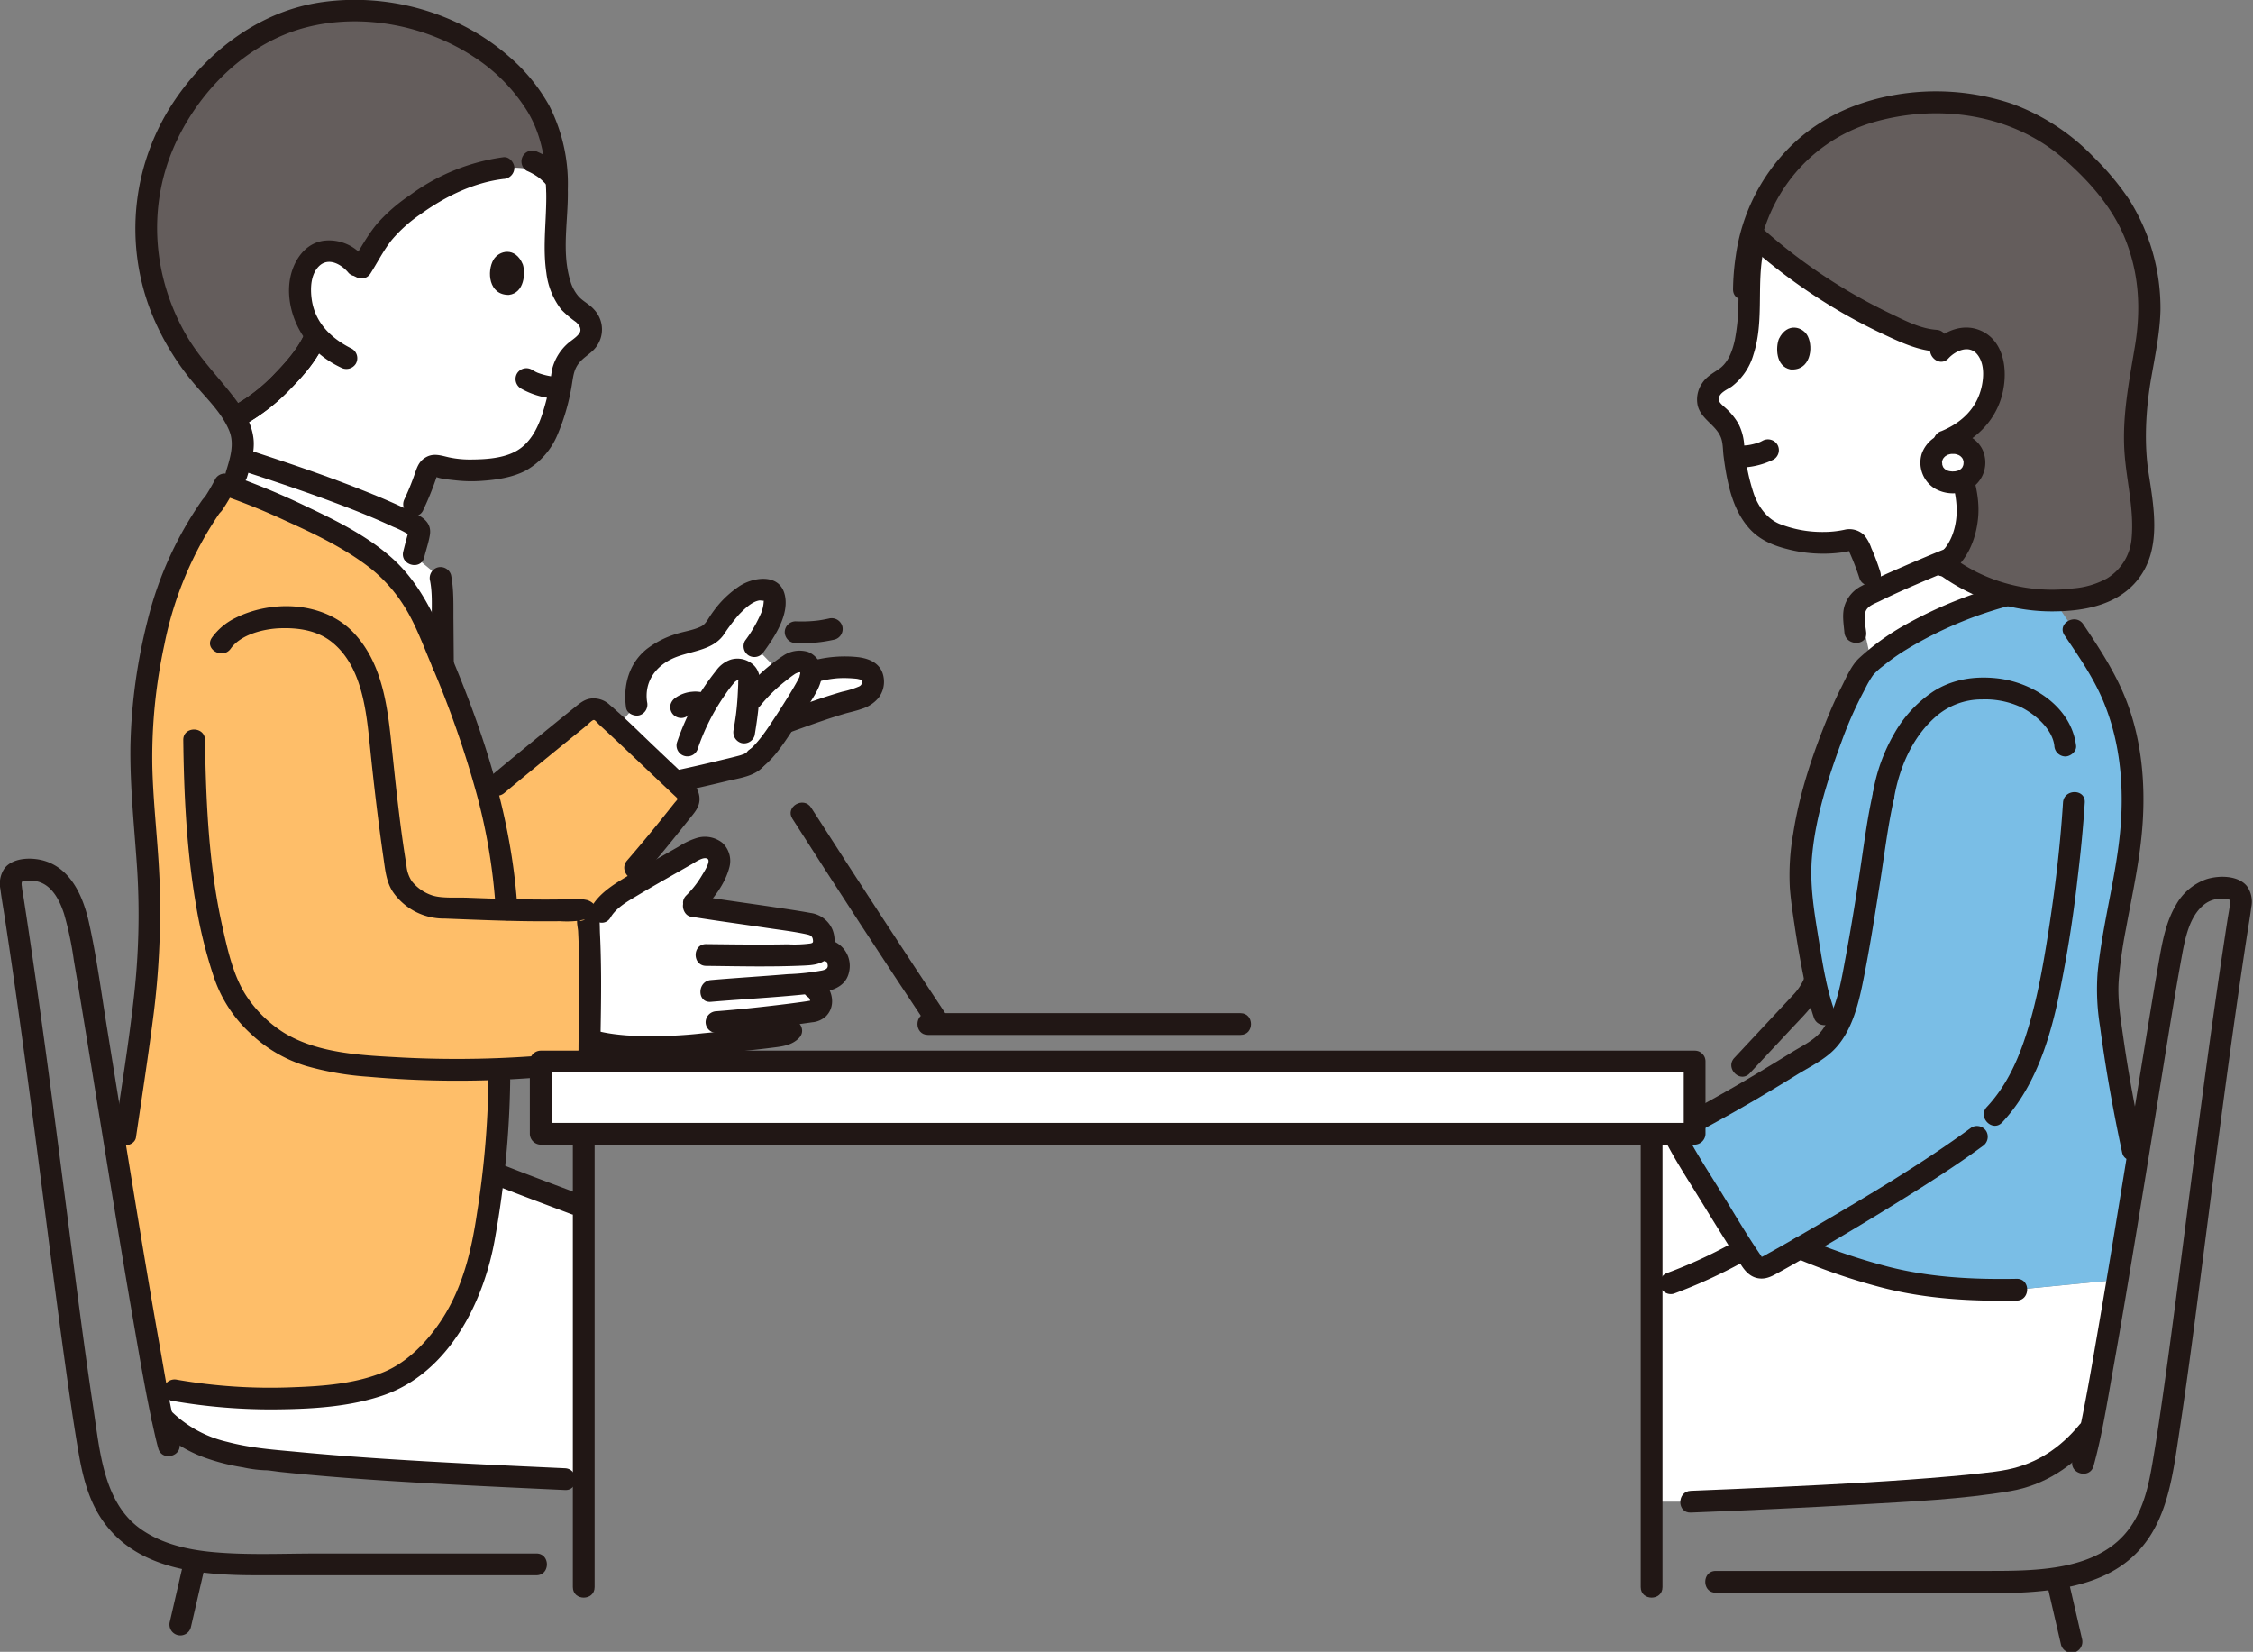 <svg xmlns="http://www.w3.org/2000/svg" xmlns:xlink="http://www.w3.org/1999/xlink" width="622" height="456" viewBox="0 0 622 456">
  <rect x="0" y="0" width="622" height="456" fill="#808080" stroke="none"/>
  <defs>
    <clipPath id="clip-path">
      <rect id="Rectangle_60" data-name="Rectangle 60" width="621.638" height="456.319" fill="none"/>
    </clipPath>
    <clipPath id="clip-bg_img3">
      <rect width="622" height="456"/>
    </clipPath>
  </defs>
  <g id="bg_img3" clip-path="url(#clip-bg_img3)">
    <g id="Group_55" data-name="Group 55" transform="translate(0 -0.042)">
      <g id="Group_32" data-name="Group 32" clip-path="url(#clip-path)">
        <path id="Path_687" data-name="Path 687" d="M314.02,215.982c4.457,7.474,10.958,17.944,15.007,24.3-1.161.572-1.971.978-1.971.978a133.772,133.772,0,0,1-18.262,8.363l-5.281,1.888V208.368h6.146c.771,1.505,2.36,4.258,4.361,7.614" transform="translate(152.458 104.665)" fill="#fff"/>
        <path id="Path_688" data-name="Path 688" d="M419.239,285.092a46.419,46.419,0,0,0,4.6-4.937s.358-.367.96-.987c2-9.869,4.6-24.71,7.337-41.022-11.772,1.145-27.844,2.713-27.844,2.713a170.452,170.452,0,0,1-24.623-1.158c-10.866-1.369-22.981-5.532-30.138-8.278-2.262-.868-4.031-1.6-5.1-2.048-3.814,2.192-6.96,3.953-9.036,5.066a3.026,3.026,0,0,1-3.966-1c-.637-.969-1.477-2.274-2.456-3.811a133.547,133.547,0,0,1-25.451,11.261c0,19.982,0,41.458,0,58.488h10.82c25.511-1.014,72.985-3.126,88.4-6,6.329-1.562,11.4-3.6,16.507-8.291" transform="translate(152.458 115.218)" fill="#fff"/>
        <path id="Path_689" data-name="Path 689" d="M344.763,130.8c9.6-8.405,24.431-14.841,37.691-18.4a48.631,48.631,0,0,1-16.088-7.34q-.683-.475-1.361-.982l-1.053-.678c-7.31,2.964-15.537,6.532-20.771,9.292l-1.05,5.363,1.106,5.821Z" transform="translate(171.856 51.934)" fill="#fff"/>
        <path id="Path_690" data-name="Path 690" d="M347.523,292.453c-2.264-.868-4.031-1.6-5.106-2.048-3.814,2.192-6.959,3.953-9.035,5.066a3.025,3.025,0,0,1-3.966-1c-4.534-6.9-19.381-30.8-21.905-35.925,15.291-8.022,25.933-14.373,39.933-23.179a13.235,13.235,0,0,0,4.149-4.215l-2.383-5.141c-2.817-7.582-6.522-31.5-6.607-36.4a58.213,58.213,0,0,1,.536-10.241c1.118-9.757,4.78-20.957,7.486-28.428a106.988,106.988,0,0,1,9.681-20.7c11.862-11.587,33.9-19.76,49.832-22.365,3.993,5.946,7.949,11.829,7.949,11.829l5.069,7.54c10.306,16.231,13.685,33.8,9.188,59.9-1,5.812-5.864,26.65-4.881,35.225a405.1,405.1,0,0,0,6.829,40.8l1.035,4.4c-1.711,10.533-3.482,21.352-5.2,31.6-11.772,1.145-27.844,2.712-27.844,2.712a170.664,170.664,0,0,1-24.623-1.157c-10.866-1.369-22.981-5.531-30.138-8.278" transform="translate(154.466 54.19)" fill="#7abee6"/>
        <path id="Path_691" data-name="Path 691" d="M392.291,106.821a117.861,117.861,0,0,0-31.5,12.116,66.7,66.7,0,0,0-12.749,9.217c-2.184,2.058-3.545,5.413-4.895,8.066-1.3,2.557-2.47,5.172-3.565,7.823-4.27,10.316-7.943,21.279-9.67,32.328a65.867,65.867,0,0,0-.951,15.163c.258,3.379.765,6.745,1.263,10.094.72,4.824,1.541,9.636,2.507,14.416a78.041,78.041,0,0,0,2.871,11.345c1.315,3.6,7.124,2.048,5.794-1.6-2.5-6.843-3.545-14.367-4.716-21.524-1.172-7.177-2.259-14.191-1.586-21.54,1-10.9,4.442-21.542,8.21-31.76a106.91,106.91,0,0,1,6.406-14.323,26.946,26.946,0,0,1,2.243-3.864,18.3,18.3,0,0,1,2.757-2.509,57.748,57.748,0,0,1,5.821-4.164,108.147,108.147,0,0,1,33.357-13.492c3.765-.88,2.171-6.676-1.6-5.794" transform="translate(165.176 53.612)" fill="#211715"/>
        <path id="Path_692" data-name="Path 692" d="M390.795,238.8c-13.818,10.13-28.7,18.914-43.478,27.557q-4.593,2.688-9.221,5.312-1.758.994-3.524,1.97a12.929,12.929,0,0,1-1.423.775c-.389.152-.122.258-.4-.143-3.855-5.574-7.294-11.485-10.844-17.253-3.694-6-7.668-11.976-10.811-18.291l-1.077,4.11c7.534-3.959,14.986-8.067,22.315-12.39q5.143-3.033,10.216-6.173c3.353-2.07,7.262-3.96,10.1-6.732,5.027-4.917,6.92-12.577,8.255-19.231,1.813-9.03,3.234-18.133,4.668-27.228,1.214-7.7,2.111-15.4,3.826-23.008.849-3.766-4.944-5.374-5.794-1.6-1.409,6.251-2.261,12.532-3.188,18.865-1.29,8.811-2.716,17.619-4.342,26.373-1.257,6.76-2.324,13.856-6.158,19.733-2.01,3.081-5.694,4.722-8.733,6.607q-5.113,3.171-10.282,6.256c-7.847,4.666-15.831,9.09-23.912,13.336a3.066,3.066,0,0,0-1.079,4.11c2.833,5.7,6.392,11.09,9.712,16.5,3.829,6.245,7.681,12.484,11.673,18.627,1.279,1.965,2.886,3.538,5.383,3.622,1.851.065,3.371-.828,4.932-1.687,2.745-1.51,5.467-3.063,8.182-4.629q11.668-6.727,23.131-13.806c8.453-5.219,16.895-10.527,24.911-16.4a3.094,3.094,0,0,0,1.077-4.112,3.027,3.027,0,0,0-4.11-1.077" transform="translate(153.476 72.495)" fill="#211715"/>
        <path id="Path_693" data-name="Path 693" d="M386.428,148.476c-.76,11.955-2.189,23.881-4.04,35.714-1.565,10.008-3.337,20.038-6.573,29.66-2.3,6.843-5.456,13.351-10.429,18.663-2.641,2.823,1.6,7.08,4.25,4.25,8.35-8.921,12.486-20.843,15.136-32.569a349.062,349.062,0,0,0,5.706-35.02c.831-6.881,1.519-13.781,1.959-20.7.245-3.861-5.764-3.847-6.009,0" transform="translate(183.119 73.129)" fill="#211715"/>
        <path id="Path_694" data-name="Path 694" d="M419.063,262.1c-5.306,6.448-11.769,10.832-20.026,12.5-2.473.5-4.212.665-6.582.942-3.029.352-6.063.645-9.1.912-15.689,1.382-31.431,2.187-47.162,2.932q-12.252.579-24.51,1.059c-3.853.153-3.873,6.164,0,6.009,15.822-.629,31.643-1.333,47.451-2.27,13.551-.8,27.328-1.376,40.734-3.655,9.436-1.6,17.433-6.875,23.445-14.182,2.44-2.963-1.788-7.238-4.249-4.249" transform="translate(155.106 131.147)" fill="#211715"/>
        <path id="Path_695" data-name="Path 695" d="M401.256,259.39c-2.127-9.941-4.007-19.924-5.44-29.989-.751-5.278-1.659-10.555-1.286-15.9a129.937,129.937,0,0,1,1.983-14.152c1.791-9.831,4-19.508,4.639-29.519.7-10.979-.322-22.191-4.134-32.566-2.964-8.063-7.519-15-12.269-22.066-2.147-3.192-7.355-.189-5.189,3.033,3.932,5.848,7.944,11.593,10.687,18.131,4.127,9.83,5.456,20.449,5.024,31.045-.4,9.828-2.491,19.288-4.288,28.912-.927,4.964-1.771,9.959-2.273,14.986a63.022,63.022,0,0,0,.651,14.853c1.543,11.7,3.631,23.289,6.1,34.824.808,3.78,6.6,2.181,5.794-1.6" transform="translate(190.397 57.183)" fill="#211715"/>
        <path id="Path_696" data-name="Path 696" d="M330.963,233.3a168.649,168.649,0,0,0,24.163,8.174c11.907,2.985,24.255,3.637,36.488,3.41,3.861-.071,3.873-6.08,0-6.009-11.928.221-23.906-.376-35.5-3.352a170.6,170.6,0,0,1-23.556-8.018c-1.5-.629-3.3.678-3.694,2.1a3.083,3.083,0,0,0,2.1,3.7" transform="translate(165.135 114.197)" fill="#211715"/>
        <path id="Path_697" data-name="Path 697" d="M338.285,180.556a15.855,15.855,0,0,1-3.105,4.623q-2.7,2.893-5.4,5.776L318.99,202.506c-2.64,2.824,1.6,7.083,4.249,4.25l11.428-12.232c3.606-3.858,7.355-7.415,9.412-12.372.625-1.5-.672-3.3-2.1-3.7a3.079,3.079,0,0,0-3.694,2.1" transform="translate(159.813 89.584)" fill="#211715"/>
        <path id="Path_698" data-name="Path 698" d="M350,158.017c1.4-8.341,4.944-16.839,11.38-22.541a19.223,19.223,0,0,1,12.962-4.908,23.7,23.7,0,0,1,10.811,2.175c3.862,1.968,8.548,5.954,9.13,10.572a3.1,3.1,0,0,0,3,3c1.466,0,3.209-1.382,3-3-1.354-10.748-12.044-17.582-22.087-18.6-6.11-.622-12.166.322-17.371,3.685a34.266,34.266,0,0,0-10.854,11.811,48.815,48.815,0,0,0-5.773,16.208,3.1,3.1,0,0,0,2.1,3.7,3.03,3.03,0,0,0,3.7-2.1" transform="translate(172.869 62.555)" fill="#211715"/>
        <path id="Path_699" data-name="Path 699" d="M336.892,51.636q-5.1-3.835-9.863-8.091a54.555,54.555,0,0,0-1.7,17.032c-.236,7.817-.533,18.66-7.684,22.529a7.289,7.289,0,0,0-3.32,3.334c-1.713,3.889,1.639,5.637,3.715,7.878a11.957,11.957,0,0,1,2.716,5.072,74.148,74.148,0,0,0,1.583,11.264,31.519,31.519,0,0,0,2.543,7.552,14.928,14.928,0,0,0,8.213,7.582c5.916,2.166,14.013,2.942,19.257,1.525a2.6,2.6,0,0,1,3.069,1.532,61.949,61.949,0,0,1,3.146,8.036l1.511,4.5c5.826-2.856,13.845-6.251,20.6-8.933,3.7-3.766,5.046-9.881,4.843-14.053-.315-6.478-2.82-12.728-5.174-18.851,7.678-3.484,12.053-9.182,12.483-17.649.162-3.224-1.013-7.143-3.578-9.02a7.453,7.453,0,0,0-6.3-.981,8.439,8.439,0,0,0-1.508.529l-4.474-.2a27,27,0,0,1-9.434-2.7,152.583,152.583,0,0,1-30.646-17.891" transform="translate(157.65 21.873)" fill="#fff"/>
        <path id="Path_700" data-name="Path 700" d="M345.074,125.362c-.156-1.692-.814-4.252-.14-5.874.625-1.505,2.527-2.1,3.88-2.772,3.5-1.728,7.068-3.313,10.653-4.854,6.489-2.787,13.055-5.468,19.727-7.789,3.63-1.262,2.069-7.071-1.6-5.794-7.663,2.667-15.19,5.791-22.628,9.029-3.784,1.648-7.6,3.307-11.242,5.258a9.251,9.251,0,0,0-4.669,5.589c-.653,2.315-.212,4.857.006,7.208.355,3.82,6.367,3.855,6.009,0" transform="translate(170.14 49.274)" fill="#211715"/>
        <path id="Path_701" data-name="Path 701" d="M362.462,135.621a60.976,60.976,0,0,0-2.471-6.582,11.489,11.489,0,0,0-1.959-3.576,5.833,5.833,0,0,0-5.48-1.51,27.664,27.664,0,0,1-5.892.605,32.053,32.053,0,0,1-12.178-2.288c-3.413-1.5-5.713-4.741-6.927-8.174a54.645,54.645,0,0,1-2.662-13.325,14.925,14.925,0,0,0-1.582-6.041,17.581,17.581,0,0,0-3.763-4.552c-.637-.6-1.734-1.382-1.684-2.348.089-1.771,2.476-2.614,3.648-3.467a17.052,17.052,0,0,0,5.94-8.819c2.859-8.861.98-18.264,2.5-27.294a3.093,3.093,0,0,0-2.1-3.694,3.025,3.025,0,0,0-3.7,2.1c-.813,4.825-.708,9.517-.862,14.376a56.66,56.66,0,0,1-1,10.546c-.658,2.961-1.764,6.191-4.37,8-1.759,1.22-3.47,2.1-4.675,3.963a7.947,7.947,0,0,0-1.2,6.111c.922,3.729,4.858,5.252,6.325,8.632.7,1.616.6,3.6.819,5.33.314,2.476.7,4.944,1.247,7.381,1.049,4.669,2.742,9.215,6.03,12.786,2.71,2.942,6.323,4.492,10.133,5.459a39.139,39.139,0,0,0,15.064,1c.43-.062.855-.126,1.28-.209.246-.047.49-.1.733-.155.541-.11.629-.146.264-.105-.3-.312.174.772.18.789a66.435,66.435,0,0,1,2.543,6.664c1.115,3.693,6.917,2.12,5.794-1.6" transform="translate(156.649 22.334)" fill="#211715"/>
        <path id="Path_702" data-name="Path 702" d="M377.846,19.082q-3.588-.275-7.552-.221a65.051,65.051,0,0,0-18.456,3.457c-12.083,4.154-21.98,14-27.175,24.926a46.32,46.32,0,0,0-2.784,7.72c.873.777,1.39,1.235,1.39,1.235a152.643,152.643,0,0,0,40.236,25.732,27,27,0,0,0,9.434,2.7l4.474.2a8.438,8.438,0,0,1,1.508-.529,7.453,7.453,0,0,1,6.3.981c2.566,1.876,3.741,5.8,3.577,9.02-.43,8.467-4.8,14.165-12.481,17.649,2.354,6.123,4.858,12.373,5.172,18.851.233,4.774-1.57,12.092-6.592,15.525a49.376,49.376,0,0,0,42.568,8.345c5.925-1.752,11.219-7.121,12.143-13.689a53.328,53.328,0,0,0-.32-14.814c-1.16-7.291-3.137-15.481.448-34.32,1.089-5.722,2.371-12.9,1.979-19.392-.5-8.257-3.47-20.113-11.261-29.46-11.224-13.467-22.78-22.395-42.607-23.912" transform="translate(161.683 9.469)" fill="#645d5c"/>
        <path id="Path_703" data-name="Path 703" d="M359.763,68.717c1.974-2.127,5.748-3.846,7.979-1.043,1.876,2.357,1.8,5.821,1.254,8.521-1.221,6.057-5.363,10.2-11.162,12.6a3.1,3.1,0,0,0-2.1,3.7c.389,1.417,2.187,2.722,3.7,2.1,6.491-2.686,11.9-6.933,14.457-13.653s2.139-17.023-5.638-20.051c-4.553-1.771-9.562.165-12.737,3.586-2.629,2.83,1.61,7.091,4.249,4.249" transform="translate(178.163 30.246)" fill="#211715"/>
        <path id="Path_704" data-name="Path 704" d="M327.069,63.341c-.888,2.252-.937,7.608,3.179,8.429,5.5.451,6.38-5.951,4.809-9.136-1.286-2.61-5.644-4.032-7.988.706" transform="translate(164.046 30.252)" fill="#211715"/>
        <path id="Path_705" data-name="Path 705" d="M324.485,71.445c.1-10.7,2.975-21.171,9.389-29.813a44.477,44.477,0,0,1,23.242-16.267c17.938-5.2,38.178-2.434,52.534,9.975,7.032,6.078,13.57,13.458,17.066,22.161,3.883,9.664,4.409,19.509,2.707,29.722-1.624,9.747-3.566,19.39-2.871,29.328.556,7.968,2.689,15.609,1.962,23.675a14.3,14.3,0,0,1-6.816,11.057,23.2,23.2,0,0,1-9.221,2.736,46.939,46.939,0,0,1-26.684-4.474,51.572,51.572,0,0,1-7.391-4.585,3.025,3.025,0,0,0-4.11,1.079,3.073,3.073,0,0,0,1.077,4.11,52.654,52.654,0,0,0,31.419,10.226c8.6-.039,17.879-1.7,23.493-8.837,6.552-8.33,4.417-19.751,2.913-29.429-1.266-8.147-.784-17.4.693-25.94,1.074-6.217,2.4-12.4,2.59-18.731a56.266,56.266,0,0,0-8.719-30.871,75.625,75.625,0,0,0-9.9-11.783A59.56,59.56,0,0,0,395.48,20.245a65.786,65.786,0,0,0-33.142-2.3c-10.757,2.01-20.55,6.585-28.328,14.4A52.854,52.854,0,0,0,319.238,62.2a67.134,67.134,0,0,0-.762,9.248c-.035,3.868,5.975,3.871,6.009,0" transform="translate(159.974 8.448)" fill="#211715"/>
        <path id="Path_706" data-name="Path 706" d="M357.11,83.226c2.264,5.876,4.952,12.223,4.728,18.644-.147,4.223-1.756,9.208-5.428,11.643-3.209,2.129-.2,7.336,3.032,5.189,5.246-3.479,7.758-9.538,8.327-15.633.688-7.348-2.278-14.724-4.865-21.439a3.091,3.091,0,0,0-3.7-2.1,3.027,3.027,0,0,0-2.1,3.7" transform="translate(178.339 39.894)" fill="#211715"/>
        <path id="Path_707" data-name="Path 707" d="M321.715,46.812A158.361,158.361,0,0,0,345.9,64.485q6.359,3.766,13.063,6.9c4.648,2.174,9.352,4.387,14.542,4.731,3.861.257,3.846-5.754,0-6.009-4.453-.3-8.736-2.576-12.7-4.472q-6.371-3.049-12.441-6.678a150.155,150.155,0,0,1-22.41-16.4c-2.887-2.554-7.152,1.68-4.249,4.249" transform="translate(161.113 20.983)" fill="#211715"/>
        <path id="Path_708" data-name="Path 708" d="M360.7,81.438c-3.524.108-5.886,2.662-5.8,5.563.1,3.246,2.656,5.405,6.129,5.3,3.607-.11,5.892-2.438,5.794-5.662-.09-2.922-2.614-5.306-6.126-5.2" transform="translate(178.27 40.906)" fill="#fff"/>
        <path id="Path_709" data-name="Path 709" d="M361.711,79.438a8.988,8.988,0,0,0-8.446,6.03,8.409,8.409,0,0,0,3.388,9.388,9.988,9.988,0,0,0,10.055.23,8.4,8.4,0,0,0,3.936-9.057c-.814-4.125-4.92-6.664-8.933-6.591a3,3,0,0,0,0,6.009c.3-.006.589.012.885.027.635.032-.735-.149-.125-.012.108.024.216.045.323.072.257.065.512.2.769.245-.7-.135-.446-.2-.147-.045.137.072.27.147.4.228.107.068.206.15.314.212.325.188-.589-.523-.2-.143.179.171.35.343.521.523.371.391-.334-.53-.155-.206.057.1.138.2.2.3s.116.212.177.317c.34.569-.2-.629-.041-.12.074.234.137.467.2.7s-.023.47-.036-.361c0,.149.029.3.033.449.009.258-.009.515-.024.774s-.17.321.05-.353c-.053.159-.066.337-.11.5-.039.146-.338.934-.11.38s-.125.189-.207.32c-.062.1-.138.188-.2.285.4-.673.37-.449.209-.284-.194.2-.413.382-.605.581.551-.577.4-.3.147-.134-.081.053-.164.1-.248.152-.128.074-.26.137-.391.206-.228.12-.347.017.3-.125-.249.054-.493.173-.742.237-.158.039-.317.068-.475.1-.542.122.739-.051.134-.017-.29.017-.577.039-.867.036s-1.2-.179-.194.029c-.26-.054-.52-.093-.777-.164-.1-.027-.2-.056-.3-.089-.747-.243.461.258.016.024-.218-.114-.436-.222-.643-.356-.077-.05-.158-.122-.239-.164.67.347.4.323.164.108-.159-.143-.29-.317-.446-.46-.27-.246.449.663.165.215-.078-.122-.159-.239-.231-.362s-.12-.269-.2-.385c.371.541.216.566.134.312-.077-.237-.155-.472-.209-.717-.071-.321.042-.6.008.186,0-.1-.02-.215-.026-.317-.018-.3.022-.6.024-.9,0,.841-.1.562-.024.294.047-.164.081-.329.134-.491.029-.087.077-.183.1-.273-.215.493-.258.6-.128.32q.063-.131.135-.257c.048-.084.1-.168.15-.249s.107-.162.164-.242c-.311.391-.394.5-.245.319.194-.191.361-.406.565-.587.269-.239.469-.173-.135.092a4.159,4.159,0,0,0,.386-.252c.111-.068.228-.125.341-.191.6-.353-.593.2-.062.012a7.631,7.631,0,0,1,.957-.275c.113-.023.228-.035.34-.062-.921.219-.185.039.086.027a3,3,0,0,0,0-6.009" transform="translate(177.259 39.901)" fill="#211715"/>
        <path id="Path_710" data-name="Path 710" d="M324.785,228.666a129.505,129.505,0,0,1-17.544,8.06,3.072,3.072,0,0,0-2.1,3.7,3.04,3.04,0,0,0,3.7,2.1,141.433,141.433,0,0,0,18.979-8.665,3.035,3.035,0,0,0,1.077-4.112,3.066,3.066,0,0,0-4.11-1.077" transform="translate(153.211 114.665)" fill="#211715"/>
        <path id="Path_711" data-name="Path 711" d="M319.9,88.525a21.375,21.375,0,0,0,10.545-2.186,3.031,3.031,0,0,0,1.077-4.112,3.071,3.071,0,0,0-4.11-1.077c-.358.191-.721.365-1.094.524l.718-.3a16.3,16.3,0,0,1-4.046,1.053q.4-.05.8-.107a26.927,26.927,0,0,1-3.889.2,3,3,0,0,0,0,6.009" transform="translate(159.18 40.568)" fill="#211715"/>
        <path id="Path_712" data-name="Path 712" d="M63.451,100.941c-8.365-4.025-16.539-7.261-20.729-8.795L43.843,88.6c.358-1.133.754-2.692,1.082-4.211l.846.192c13.645,4.414,34.466,11.4,47.173,18.05a2.575,2.575,0,0,1,1.185.97,2.081,2.081,0,0,1,.113,1.475c-.739,2.727-.745,2.682-1.547,5.9l7.475,6.224a34.721,34.721,0,0,1,.515,6.873q.068,8.511.137,16.991c-2.1-5.019-4.283-9.932-6.491-14.681a46.257,46.257,0,0,0-8.879-11.793c-4.926-4.723-13.56-9.585-22-13.645" transform="translate(21.46 42.389)" fill="#fff"/>
        <path id="Path_713" data-name="Path 713" d="M140.932,118.344a8.764,8.764,0,0,1-1.714,2.076c-1.487,1.23-3.6,1.63-5.58,2.153-4.282,1.134-8.694,2.775-11.539,5.787a14.013,14.013,0,0,0-3.326,11.82l-5.366,5.969c4.774,4.448,11.356,10.736,16.124,15.239,5.8-1.209,11.539-2.576,17.257-3.99,1.834-.455,3.771-.977,4.872-2.344,1.89-1.349,4.312-4.6,5.616-6.46.508-.726,1.342-1.968,2.312-3.451l.84-.3c4.593-1.636,12.369-4.552,19.04-6.217a12.381,12.381,0,0,0,2.474-1.049,4.424,4.424,0,0,0,2.154-4.121c-.252-2.546-1.893-3.254-5.093-3.526a29.62,29.62,0,0,0-11.068,1.016l-.988.257a3.2,3.2,0,0,0-1.277-2.527c-1.6-1.11-4.181,0-5.042.646-.888.661-1.677,1.254-2.389,1.8l-6.929-7.112a39.62,39.62,0,0,0,4.572-7.934,9.465,9.465,0,0,0,1.032-4.489c-.122-1.671-.511-2.6-1.858-3.009a6.894,6.894,0,0,0-4.938.526,25.209,25.209,0,0,0-8.623,8.35c-.189.293-.374.59-.563.883" transform="translate(56.966 54.424)" fill="#fff"/>
        <path id="Path_714" data-name="Path 714" d="M172.972,192.717a5.9,5.9,0,0,0,3.72-1.894c1.056-1.236.811-2.931.308-4.478a3.818,3.818,0,0,0-2.878-2.2l-1.5-.27.18-.3a5.15,5.15,0,0,0,.371-3.326,4.5,4.5,0,0,0-3.977-3.482c-10.509-1.839-21.884-3.212-32.516-4.935a28.937,28.937,0,0,0,7.346-10.452,4.062,4.062,0,0,0-.216-4.136,3.476,3.476,0,0,0-2.749-1.424,7.939,7.939,0,0,0-4.2,1.065c-5.718,3.29-16.133,9.113-19.574,11.418-2.246,1.505-4.633,3.726-5.443,5.239h-4.088l.065.078a2.016,2.016,0,0,1,.425,1.193c.805,11.832.6,22.439.4,34.048,7.606,2.285,17.678,2.207,24.7,1.747,2.47-.161,19.844-1.783,27.039-2.779,2.564-.356,5.577-.954,4.523-6.119,1.98-.257,3.826-.515,5.429-.763a2.757,2.757,0,0,0,2.276-3.065,4.322,4.322,0,0,0-2.07-3.382l-2.2-1.193,4.3-.539c.113-.015.225-.03.337-.048" transform="translate(54.125 78.263)" fill="#fff"/>
        <path id="Path_715" data-name="Path 715" d="M131.579,140.968c-4.271-4.043-8.32-7.845-10.573-9.834a3.16,3.16,0,0,0-4.082-.1c-.937.753-2.124,1.71-3.478,2.8-6.155,4.98-15.779,12.831-21.364,17.524,0,0-1.02.937-2.447,2.252A158.777,158.777,0,0,1,94.5,180.083s.328,5.38.344,5.667c.128,0,.261.006.392.011.909.023,1.816.038,2.724.056.724.015,1.45.033,2.175.044.945.014,1.9.018,2.847.024.685,0,1.367.015,2.057.015,1.1,0,2.217-.009,3.332-.02.548,0,1.086,0,1.638-.012,1.681-.023,3.383-.06,5.118-.114a3.4,3.4,0,0,1,.448.017c.045,0,.089.014.134.02a2.471,2.471,0,0,1,.3.062c.047.014.09.029.135.044a1.776,1.776,0,0,1,.278.123c.035.018.069.035.1.056a1.564,1.564,0,0,1,.321.26h4.094c.81-1.513,3.2-3.733,5.443-5.239.883-.592,2.229-1.417,3.832-2.369v-4.468c5.219-6,9.562-11.458,14.317-17.437a3.055,3.055,0,0,0-.488-4.058c-3.15-2.946-7.932-7.5-12.465-11.795" transform="translate(45.025 65.469)" fill="#febe69"/>
        <path id="Path_716" data-name="Path 716" d="M114.079,176.054c1.6-2.742,4.773-4.478,7.423-6.068,3.347-2.009,6.744-3.936,10.135-5.87q2.459-1.4,4.917-2.8c.891-.509,3.26-2.213,4.328-1.427.957.7-1.166,3.847-1.592,4.576a26.711,26.711,0,0,1-4.309,5.5c-2.748,2.728,1.5,6.978,4.25,4.25,3.2-3.179,6.427-7.414,7.606-11.852a6.8,6.8,0,0,0-1.9-6.924,7.764,7.764,0,0,0-7.112-1.31,20.28,20.28,0,0,0-5,2.393q-2.513,1.433-5.027,2.863c-3.225,1.84-6.457,3.678-9.637,5.6-3.455,2.084-7.189,4.469-9.268,8.036-1.952,3.349,3.24,6.377,5.189,3.033" transform="translate(54.48 77.264)" fill="#211715"/>
        <path id="Path_717" data-name="Path 717" d="M127.7,170.428c7.086,1.134,14.2,2.091,21.294,3.149,3.487.518,7.035.942,10.485,1.677.912.194,1.687.361,1.878,1.384.174.942-.014,1.035-.684,1.187a33.7,33.7,0,0,1-6.292.231c-2.691.053-5.381.066-8.072.065-4.8,0-9.6-.066-14.4-.119-3.865-.042-3.87,5.967,0,6.009,8.955.1,17.936.324,26.882-.083,2.459-.111,4.908-.288,6.769-2.123,1.991-1.961,2.228-5.255,1.244-7.756a7.687,7.687,0,0,0-6.054-4.647c-3.152-.58-6.328-1.046-9.5-1.52-7.316-1.1-14.651-2.078-21.958-3.248a3.1,3.1,0,0,0-3.7,2.1c-.392,1.43.488,3.437,2.1,3.7" transform="translate(63.044 82.671)" fill="#211715"/>
        <path id="Path_718" data-name="Path 718" d="M162.794,178.567a1.532,1.532,0,0,1,.94.466.553.553,0,0,1-.161-.364,10.078,10.078,0,0,1,.285,1.047c.116.992-.619,1.272-1.522,1.492a63.84,63.84,0,0,1-9.522,1.028c-7.068.6-14.152,1.02-21.22,1.627-3.823.328-3.858,6.34,0,6.009,9.364-.8,18.761-1.251,28.1-2.293,3.932-.437,8.952-1.155,10.023-5.8a7.412,7.412,0,0,0-5.33-9.008c-3.756-.915-5.359,4.88-1.6,5.794" transform="translate(64.655 86.736)" fill="#211715"/>
        <path id="Path_719" data-name="Path 719" d="M158.011,185.178c.367.227.517.9.584,1.056.167-.176.18-.192.041-.053-.161.156-.123.128.116-.086-.352.206-.072-.01.122-.042-.463.077-.924.168-1.391.237-2.659.392-5.327.729-8,1.046-5.593.666-11.2,1.262-16.815,1.69a3.079,3.079,0,0,0-3,3,3.029,3.029,0,0,0,3,3c7.062-.538,14.113-1.313,21.135-2.226,1.759-.228,3.518-.464,5.275-.724a6.337,6.337,0,0,0,3.805-1.654c3.134-3.12,1.619-8.3-1.842-10.443-3.3-2.04-6.32,3.156-3.033,5.189" transform="translate(65.133 90.176)" fill="#211715"/>
        <path id="Path_720" data-name="Path 720" d="M164.746,188.246c-1.115,1.151-3.177.918-4.665,1.1-1.827.221-3.655.424-5.483.62q-6.069.654-12.149,1.218a122.22,122.22,0,0,1-21.1.583c-4.833-.382-9.974-1.179-14.179-3.735-3.314-2.013-6.337,3.182-3.033,5.189,8.39,5.1,19.622,5.117,29.121,4.693,7.125-.317,14.251-1.176,21.339-1.939,2.21-.237,4.418-.482,6.622-.762,2.808-.355,5.691-.565,7.774-2.718,2.692-2.779-1.552-7.032-4.249-4.249" transform="translate(51.592 94.102)" fill="#211715"/>
        <path id="Path_721" data-name="Path 721" d="M94.434,154.486c4.381-3.678,8.807-7.3,13.237-10.917q3.283-2.682,6.579-5.353,1.429-1.158,2.86-2.315c.389-.314,1.574-1.618,2.067-1.577.368.032,1.164,1.035,1.436,1.283q1.239,1.129,2.465,2.271,3.035,2.824,6.041,5.677c4.067,3.847,8.114,7.716,12.2,11.548,1.305,1.226,1.1.864-.008,2.256q-2.06,2.587-4.133,5.165-4.34,5.374-8.856,10.6c-2.525,2.907,1.708,7.175,4.25,4.249q4.529-5.217,8.856-10.6,2.078-2.573,4.133-5.165c1.309-1.645,2.751-3.161,2.763-5.392.021-3.491-2.972-5.559-5.264-7.728q-3.5-3.313-7-6.636c-4.122-3.909-8.164-7.982-12.493-11.665a6.491,6.491,0,0,0-5.3-1.771c-1.791.255-3.033,1.322-4.39,2.414q-3.281,2.646-6.552,5.306c-5.74,4.668-11.476,9.343-17.141,14.1-2.966,2.489,1.3,6.721,4.249,4.249" transform="translate(44.797 64.473)" fill="#211715"/>
        <path id="Path_722" data-name="Path 722" d="M120.92,140.367c-.748-5.269,2.042-9.48,6.637-11.766,4.705-2.341,10.992-2.094,14.377-6.571a54.645,54.645,0,0,1,4.331-5.749c1.438-1.462,3.562-3.618,5.682-3.917.269-.039,1.118.158,1.312.042.344.116.334.075-.023-.122q-.37-.717-.1.087a10.3,10.3,0,0,1-.65,3.292,37.445,37.445,0,0,1-4.523,7.823,3.029,3.029,0,0,0,1.079,4.11,3.073,3.073,0,0,0,4.112-1.077c3.072-4.215,7.21-10.482,5.724-15.958-1.577-5.8-8.871-4.635-12.657-2.013a27.892,27.892,0,0,0-5.682,5.124,35.329,35.329,0,0,0-2.24,3.029c-.711,1.076-1.286,2.259-2.491,2.851-2.306,1.127-5.084,1.4-7.507,2.27a25.754,25.754,0,0,0-7.382,3.885c-5.007,3.95-6.667,10.129-5.8,16.257.228,1.609,2.274,2.489,3.7,2.1a3.083,3.083,0,0,0,2.1-3.7" transform="translate(57.717 53.44)" fill="#211715"/>
        <path id="Path_723" data-name="Path 723" d="M127.686,133.988a6.34,6.34,0,0,1,1.343-.78c-.239.1-.479.2-.718.3a6.8,6.8,0,0,1,1.618-.436l-.8.107a7.785,7.785,0,0,1,1.97.007l-.8-.107a8.909,8.909,0,0,1,1.7.416,3,3,0,0,0,3.394-4.414,3.325,3.325,0,0,0-1.794-1.381,12.132,12.132,0,0,0-2.551-.532,7.716,7.716,0,0,0-1.861-.006,9.162,9.162,0,0,0-4.531,1.631,3.355,3.355,0,0,0-1.382,1.8,3.073,3.073,0,0,0,.3,2.317,3.035,3.035,0,0,0,1.8,1.381,2.913,2.913,0,0,0,2.315-.3" transform="translate(61.87 63.851)" fill="#211715"/>
        <path id="Path_724" data-name="Path 724" d="M130.231,145.827a58.99,58.99,0,0,1,7.54-14.849,38.114,38.114,0,0,1,2.437-3.234c.092-.105.562-.584.329-.383s.335-.21.46-.276a.827.827,0,0,1,.117-.044c-.308.029.194,0,.213.009-.327-.119.11.047.18.086-.356-.2.373.158-.108-.02l.09.095c.119.129.119.128,0-.006-.065,0-.156-.1.032.111-.018-.021-.2-.494-.1-.18.1.329-.024-.243-.02-.27a10.678,10.678,0,0,0-.038,1.182c-.059,1.376-.12,2.752-.21,4.127s-.221,2.736-.386,4.1c-.018.146-.038.291-.056.437.044-.337.014-.086-.015.1-.051.374-.105.745-.162,1.118-.135.906-.281,1.81-.431,2.715a3.1,3.1,0,0,0,2.1,3.7,3.025,3.025,0,0,0,3.694-2.1c.539-3.242,1.016-6.5,1.245-9.776.23-3.263,1.065-7.334-1.692-9.779a6.485,6.485,0,0,0-6.114-1.373,8.158,8.158,0,0,0-4.062,3.039,67.877,67.877,0,0,0-6.018,8.883,68.785,68.785,0,0,0-4.818,10.994,3.005,3.005,0,0,0,5.794,1.6" transform="translate(62.439 60.806)" fill="#211715"/>
        <path id="Path_725" data-name="Path 725" d="M141.385,134.872a43.162,43.162,0,0,1,7.025-6.9c.763-.593,1.528-1.221,2.332-1.758a3.545,3.545,0,0,1,1.363-.625c.165-.027.9-.014.428-.089.171.027-.315-.213-.231-.213s.2.5.111.2c.17.553-.1.67-.153,1.357-.023.311.331-.664.057-.134-.1.185-.183.38-.279.568-.26.511-.539,1.013-.822,1.511-.7,1.236-1.442,2.458-2.19,3.669q-2.274,3.675-4.677,7.274c-.717,1.073-1.445,2.135-2.214,3.167-.533.717-1.1,1.421-1.7,2.1-.331.379-.672.748-1.028,1.1-.126.126-.252.249-.382.373.009-.01-.751.628-.374.346a3.1,3.1,0,0,0-1.077,4.112c.748,1.28,2.8,2.054,4.11,1.079,3.1-2.315,5.387-5.578,7.53-8.761q2.8-4.158,5.416-8.434c1.561-2.551,3.591-5.368,3.816-8.435a6.214,6.214,0,0,0-3.78-6.419,8.047,8.047,0,0,0-6.866,1.007,45.855,45.855,0,0,0-10.662,9.655,3.094,3.094,0,0,0,0,4.25,3.029,3.029,0,0,0,4.249,0" transform="translate(68.46 60.063)" fill="#211715"/>
        <path id="Path_726" data-name="Path 726" d="M144.571,138.314a3.946,3.946,0,0,1-.4.425q.361-.232-.087.066a7.01,7.01,0,0,1-.79.43c.4-.182-.628.206-.739.239-.3.093-.611.176-.918.255-1.746.457-3.5.867-5.255,1.289-3.622.873-7.252,1.711-10.895,2.491a3.005,3.005,0,1,0,1.6,5.794c3.9-.835,7.791-1.738,11.67-2.677,3.361-.814,7.662-1.293,10.064-4.064a3.078,3.078,0,0,0,0-4.249,3.032,3.032,0,0,0-4.249,0" transform="translate(61.931 69.04)" fill="#211715"/>
        <path id="Path_727" data-name="Path 727" d="M154.017,127.673a30.16,30.16,0,0,1,5.461-.987,28.927,28.927,0,0,1,3.105-.032c.422.018.843.044,1.265.075.267.02.533.042.8.068.4.045.464.051.206.021.389.062.763.182,1.149.254.293.105.337.114.128.024s-.167-.075.089.051q.428.273-.045-.089a2.752,2.752,0,0,1,.311.309q-.363-.48-.1-.053c-.141-.362-.158-.376-.047-.041.038.658,0-.361.053.308q-.027.545.018.113a4.384,4.384,0,0,1-.174.607c.078-.222-.2.239-.3.334a1.658,1.658,0,0,1-.563.359,25.1,25.1,0,0,1-4.5,1.394c-1.974.566-3.93,1.187-5.879,1.836-3.38,1.127-6.724,2.351-10.081,3.548a3.083,3.083,0,0,0-2.1,3.7,3.033,3.033,0,0,0,3.7,2.1c3.1-1.106,6.191-2.238,9.311-3.29,1.813-.613,3.636-1.2,5.47-1.75,1.622-.484,3.331-.808,4.919-1.39a9.731,9.731,0,0,0,4.657-3.068,7.255,7.255,0,0,0,1.427-5.47c-.529-3.825-3.642-5.332-7.13-5.752a34.648,34.648,0,0,0-12.744,1.031c-3.747.949-2.159,6.747,1.6,5.794" transform="translate(71.682 60.598)" fill="#211715"/>
        <path id="Path_728" data-name="Path 728" d="M147.214,120.508A40.832,40.832,0,0,0,158,119.514a3.029,3.029,0,0,0,2.1-3.7,3.072,3.072,0,0,0-3.7-2.1q-1.677.374-3.38.6l.8-.107a37.831,37.831,0,0,1-6.61.282,3.025,3.025,0,0,0-3,3,3.07,3.07,0,0,0,3,3" transform="translate(72.437 57.08)" fill="#211715"/>
        <path id="Path_729" data-name="Path 729" d="M145.772,151.942q18.69,29.27,37.95,58.169c2.127,3.207,7.334.2,5.189-3.033q-19.2-28.939-37.95-58.169c-2.075-3.249-7.279-.239-5.189,3.033" transform="translate(72.979 74.097)" fill="#211715"/>
        <path id="Path_730" data-name="Path 730" d="M28.072,168.118a131.076,131.076,0,0,1,1.774-26.908c2.689-16.03,6.235-30.287,17.547-46.316l.451-.406a44.081,44.081,0,0,0,3.185-5.438c5.063,1.668,34,12.77,44.874,23.2a46.257,46.257,0,0,1,8.879,11.793c11.057,23.782,21.5,51.619,23.737,76.783,0,0,.254,4.085.352,5.673,6.66.168,13.2.216,20.277,0a1.889,1.889,0,0,1,2.211,1.852c.9,13.238.541,24.943.324,38.235a2.289,2.289,0,0,1-1.809,2.118c-8.15.792-15.678,1.39-23.086,1.713.376,15.789-1.938,32.241-3.738,44.142-3.155,20.747-12.409,33.306-22.91,40.187-12.049,7.887-43.417,7.917-62.992,4.357,0,0-1.923-.346-5.033-.9-2.884-15.248-6.61-37.663-10.2-59.6l1.713-10.1c2.419-16.3,5.258-35.274,5.709-41.929.751-11.162,1.142-22.475.541-31.113-.73-10.578-1.55-19.084-1.8-27.341" transform="translate(11.008 44.731)" fill="#febe69"/>
        <path id="Path_731" data-name="Path 731" d="M146.735,237.833V225.059c-8.626-3.3-14.792-5.461-24.967-9.538-.664,5.646-1.436,10.913-2.133,15.5-3.15,20.748-12.409,33.312-22.909,40.187-12.046,7.887-43.421,7.925-63,4.364l-5.022-.912c.6,3.153,1.158,6,1.68,8.476,6.144,6.55,14.678,10.066,28.194,11.5,25.176,2.893,57.339,4.285,88.154,5.7V237.833Z" transform="translate(14.42 108.258)" fill="#fff"/>
        <path id="Path_732" data-name="Path 732" d="M79.056,108.027c.712,3.661.419,7.563.449,11.276l.095,11.8c.032,3.865,6.041,3.874,6.009,0q-.052-6.136-.1-12.274c-.032-4.134.138-8.321-.658-12.4a3.034,3.034,0,0,0-3.7-2.1,3.067,3.067,0,0,0-2.1,3.7" transform="translate(39.676 52.358)" fill="#211715"/>
        <path id="Path_733" data-name="Path 733" d="M110.506,7.634c17.281,7.621,24.6,20.757,25.822,23.682,2.486,5.957,3.823,10.45,3.96,17.509-3.574-2.584-9.185-3.847-14.75-3.361-12.429,1.417-23.371,8.61-30.6,15.139-4.049,3.957-5.142,6.9-9.065,12.995-1.513-2.166-3.026-3.9-5.65-4.75a7.636,7.636,0,0,0-6.513.571c-2.757,1.744-4.226,5.674-4.282,8.984a19.449,19.449,0,0,0,4.316,13.19l-.282.672c-3.018,7.116-13.7,18.023-22.146,22.054-2.742-4.707-7.333-9.245-10.228-12.858-6.622-8.261-16-24.136-14-45.214A62.142,62.142,0,0,1,39.522,25.284C55.257,5.16,71.664,2.606,81.711,2.032a62.655,62.655,0,0,1,28.083,5.293c.239.1.478.206.712.309" transform="translate(13.467 0.976)" fill="#645d5c"/>
        <path id="Path_734" data-name="Path 734" d="M141.265,73.93a7.472,7.472,0,0,0-3.168-3.639c-7.053-4.451-6.612-15.568-6.317-23.583a60.006,60.006,0,0,0,.179-12.5c-3.579-2.515-9.118-3.742-14.613-3.262-12.43,1.417-23.371,8.611-30.605,15.139-4.049,3.959-5.139,6.9-9.063,12.995a19.056,19.056,0,0,0-1.923-2.4,8.845,8.845,0,0,0-3.727-2.35,7.641,7.641,0,0,0-6.513.571c-2.757,1.744-4.228,5.674-4.282,8.984a19.446,19.446,0,0,0,4.316,13.19l-.282.672c-3.02,7.116-13.7,18.023-22.144,22.055a14.737,14.737,0,0,1,2.291,6.857,25.052,25.052,0,0,1-.66,4.481c.376.138.727.29,1.1.43,12.963,4.2,32.2,10.66,44.913,16.96l1.794-4.641a81.172,81.172,0,0,0,3.733-9.385,2.665,2.665,0,0,1,3.246-1.358c5.267,1.81,13.608,1.573,19.811-.237a15.308,15.308,0,0,0,8.927-7.195,32.323,32.323,0,0,0,3.122-7.555,76.259,76.259,0,0,0,2.395-11.418,12.278,12.278,0,0,1,3.128-5c2.279-2.151,5.829-3.709,4.343-7.808" transform="translate(21.661 15.494)" fill="#fff"/>
        <path id="Path_735" data-name="Path 735" d="M79.6,125.456c1.061-2.211,2.013-4.475,2.868-6.775.306-.825.6-1.656.882-2.488.056-.165.113-.329.167-.494.311-.954-.353.853-.488.362.179.652,5.031,1.08,5.542,1.139a38.674,38.674,0,0,0,7.089.152c4.124-.276,8.511-.906,12.226-2.818a20.243,20.243,0,0,0,8.775-9.843A59.641,59.641,0,0,0,120.787,90c.327-1.979.56-3.566,1.864-5.2,1.079-1.355,2.619-2.241,3.844-3.443a8.027,8.027,0,0,0,.248-11.363c-1.226-1.4-2.946-2.169-4.194-3.529a11.117,11.117,0,0,1-2.3-4.282c-2.82-9.155.048-19.079-.888-28.433a3.089,3.089,0,0,0-3-3,3.025,3.025,0,0,0-3,3c.876,8.745-1.04,17.46.267,26.2a20.558,20.558,0,0,0,4.094,10.084,28.4,28.4,0,0,0,4.026,3.43c.942.808,1.762,2.064.951,3.188-.876,1.212-2.366,1.992-3.443,3.017a14.068,14.068,0,0,0-3.9,6.331c-.449,1.858-.577,3.832-.969,5.712a65.433,65.433,0,0,1-2.039,7.641c-1.315,3.868-3.373,7.708-7.058,9.77-3.481,1.948-8.132,2.284-12.037,2.32a27.9,27.9,0,0,1-6.537-.595c-2.456-.563-4.529-1.331-6.831.284-1.487,1.041-1.989,2.534-2.549,4.149a68.125,68.125,0,0,1-2.911,7.149c-1.665,3.47,3.515,6.523,5.189,3.033" transform="translate(37.214 15.443)" fill="#211715"/>
        <path id="Path_736" data-name="Path 736" d="M144.275,51.977a47.4,47.4,0,0,0-5.117-22.728,49.6,49.6,0,0,0-11.006-13.5C114.227,3.469,94.772-1.934,76.483.619,59.634,2.97,45.322,13.674,35.865,27.536a63.26,63.26,0,0,0-6.839,58.145,71.82,71.82,0,0,0,12.846,21.181c3.209,3.7,6.986,7.432,8.9,12.023,1.544,3.7.269,7.618-.862,11.306-1.137,3.7,4.662,5.29,5.794,1.6.993-3.234,2.177-7.171,1.8-10.587-.47-4.328-2.817-8.1-5.413-11.485-4.484-5.845-9.406-10.7-13.106-17.062C29.832,76.9,28.162,57.8,35.375,40.927c6.57-15.369,20.038-28.963,36.464-33.279,15.5-4.073,33.326-.718,46.887,8.365A47.975,47.975,0,0,1,133.183,30.9c3.721,6.206,5.144,13.709,5.082,21.074-.033,3.868,5.976,3.871,6.009,0" transform="translate(12.492 0)" fill="#211715"/>
        <path id="Path_737" data-name="Path 737" d="M99.12,49.787c.754,2.365.436,7.848-3.832,8.405-5.656.086-6.12-6.526-4.294-9.678,1.5-2.581,6.053-3.739,8.126,1.272" transform="translate(45.227 23.259)" fill="#211715"/>
        <path id="Path_738" data-name="Path 738" d="M106.837,70.122c-.811-.041-1.618-.11-2.423-.213l.8.108a19.044,19.044,0,0,1-4.824-1.25l.718.3a13.721,13.721,0,0,1-1.869-.977,3.033,3.033,0,0,0-4.11,1.079,3.065,3.065,0,0,0,1.077,4.11,21.949,21.949,0,0,0,10.633,2.848,3.025,3.025,0,0,0,3-3,3.072,3.072,0,0,0-3-3" transform="translate(47.59 34.002)" fill="#211715"/>
        <path id="Path_739" data-name="Path 739" d="M63.459,61.544a29.028,29.028,0,0,1-3.343,5.607c-.177.24-.356.481-.538.718.293-.38-.231.287-.288.358q-.642.8-1.315,1.576Q56.634,71.35,55.2,72.811a47.038,47.038,0,0,1-12.169,9.4A3.005,3.005,0,1,0,46.062,87.4,54.078,54.078,0,0,0,59.446,77.06c3.562-3.624,7.165-7.773,9.2-12.483a3.1,3.1,0,0,0-1.079-4.11c-1.268-.744-3.463-.421-4.11,1.077" transform="translate(20.875 30.18)" fill="#211715"/>
        <path id="Path_740" data-name="Path 740" d="M73.839,48.976A12.221,12.221,0,0,0,62.7,44.3c-4.3.6-7.145,3.9-8.575,7.8-2.425,6.615-.266,14.7,4,20.057a27.22,27.22,0,0,0,9.328,7.159,3.079,3.079,0,0,0,4.11-1.079,3.032,3.032,0,0,0-1.077-4.11c-5.767-2.854-10.211-7.211-11.108-13.642-.419-3-.309-6.887,2.016-9.161,2.658-2.6,6.284-.448,8.194,1.906a3.023,3.023,0,0,0,4.249,0,3.075,3.075,0,0,0,0-4.249" transform="translate(26.679 22.196)" fill="#211715"/>
        <path id="Path_741" data-name="Path 741" d="M106.694,28.918a56.228,56.228,0,0,0-25.8,10.462A47.085,47.085,0,0,0,71.776,47.3c-2.716,3.284-4.707,7.062-6.972,10.653-2.07,3.28,3.128,6.3,5.189,3.033,1.936-3.068,3.606-6.4,5.876-9.245a39.553,39.553,0,0,1,8.055-7.177c6.726-4.816,14.478-8.628,22.771-9.642a3.1,3.1,0,0,0,3-3c0-1.471-1.384-3.2-3-3" transform="translate(32.311 14.518)" fill="#211715"/>
        <path id="Path_742" data-name="Path 742" d="M107.605,33.661a19.667,19.667,0,0,0-3.565-3.4,17.044,17.044,0,0,0-3.685-2.159,3.372,3.372,0,0,0-2.315-.3,3,3,0,0,0-2.1,3.7,2.89,2.89,0,0,0,1.381,1.8,17.059,17.059,0,0,1,3.729,2.19l-.608-.469a17.271,17.271,0,0,1,2.914,2.9,3,3,0,0,0,2.124.88,3.052,3.052,0,0,0,2.124-.88,3.02,3.02,0,0,0,.88-2.124l-.108-.8a3,3,0,0,0-.772-1.327" transform="translate(48.135 13.908)" fill="#211715"/>
        <path id="Path_743" data-name="Path 743" d="M63.459,61.544a29.028,29.028,0,0,1-3.343,5.607c-.177.24-.356.481-.538.718.293-.38-.231.287-.288.358q-.642.8-1.315,1.576Q56.634,71.35,55.2,72.811a47.038,47.038,0,0,1-12.169,9.4A3.005,3.005,0,1,0,46.062,87.4,54.078,54.078,0,0,0,59.446,77.06c3.562-3.624,7.165-7.773,9.2-12.483a3.1,3.1,0,0,0-1.079-4.11c-1.268-.744-3.463-.421-4.11,1.077" transform="translate(20.875 30.18)" fill="#211715"/>
        <path id="Path_744" data-name="Path 744" d="M45.209,92.377a99.485,99.485,0,0,0-15.112,33.4,153.56,153.56,0,0,0-4.681,34.319c-.174,11.673,1.17,23.295,1.9,34.93a200.975,200.975,0,0,1-.946,34.5c-1.382,12.435-3.4,24.808-5.231,37.182a3.1,3.1,0,0,0,2.1,3.7c1.417.389,3.457-.482,3.7-2.1,1.705-11.523,3.479-23.042,4.944-34.6a229.258,229.258,0,0,0,1.678-32.629c-.2-11.68-1.809-23.3-2.1-34.978a146.681,146.681,0,0,1,3.305-33.754A98.365,98.365,0,0,1,50.4,95.41c2.223-3.174-2.984-6.18-5.189-3.033" transform="translate(10.596 45.732)" fill="#211715"/>
        <path id="Path_745" data-name="Path 745" d="M42.8,97.012a53.349,53.349,0,0,0,3.185-5.438l-3.394,1.381a180.287,180.287,0,0,1,17.325,6.995c8.115,3.67,16.5,7.642,23.564,13.133a41.562,41.562,0,0,1,9.356,10.425c3.158,4.941,5.258,10.758,7.534,16.145a277.1,277.1,0,0,1,12.66,36.188,159.487,159.487,0,0,1,5.19,31.669c.234,3.841,6.245,3.868,6.009,0-1.4-22.928-7.98-44.859-16.647-66.037-4.532-11.078-8.763-22.756-17.874-30.975-6.76-6.1-15.253-10.342-23.426-14.2a199.939,199.939,0,0,0-22.093-9.14,3.021,3.021,0,0,0-3.394,1.381,53.073,53.073,0,0,1-3.185,5.438c-2.076,3.277,3.122,6.295,5.189,3.033" transform="translate(18.649 43.723)" fill="#211715"/>
        <path id="Path_746" data-name="Path 746" d="M95.6,112.461c.506-2.021,1.215-4.073,1.559-6.125.569-3.4-1.9-4.935-4.54-6.25-4.881-2.429-9.927-4.534-15-6.531C67.4,89.528,56.968,86.026,46.515,82.643c-3.688-1.194-5.269,4.606-1.6,5.794,8.121,2.629,16.219,5.336,24.228,8.293,4.134,1.526,8.251,3.108,12.308,4.827q2.792,1.181,5.538,2.465a29.638,29.638,0,0,1,5.255,2.73l-1.079-1.079q.259-.937-.033.131c-.083.3-.165.611-.249.916-.095.352-.191.7-.285,1.056-.273,1.026-.532,2.057-.79,3.087-.94,3.751,4.854,5.353,5.794,1.6" transform="translate(21.514 41.431)" fill="#211715"/>
        <path id="Path_747" data-name="Path 747" d="M32.251,287.923a158.689,158.689,0,0,0,30.177,2.366c9.379-.129,19.245-.789,28.188-3.828,18.243-6.2,28.051-26.053,31.026-43.86a265.925,265.925,0,0,0,4.116-42.995c.009-3.867-6-3.873-6.009,0a255.791,255.791,0,0,1-3.183,36.689c-1.508,10.226-3.906,20.211-9.559,29.007-3.817,5.939-9.338,11.813-15.921,14.6-7.853,3.32-16.934,4-25.351,4.3a150.9,150.9,0,0,1-31.885-2.07,3.089,3.089,0,0,0-3.7,2.1,3.031,3.031,0,0,0,2.1,3.7" transform="translate(15.098 98.806)" fill="#211715"/>
        <path id="Path_748" data-name="Path 748" d="M114.469,222.051c-7.052-2.665-14.125-5.269-21.129-8.055-1.508-.6-3.3.657-3.7,2.1a3.079,3.079,0,0,0,2.1,3.7c7.005,2.785,14.078,5.389,21.13,8.054a3.029,3.029,0,0,0,3.7-2.1,3.071,3.071,0,0,0-2.1-3.7" transform="translate(44.972 107.415)" fill="#211715"/>
        <path id="Path_749" data-name="Path 749" d="M28.693,263.672a36.657,36.657,0,0,0,14.542,9.16,57.483,57.483,0,0,0,9.824,2.431,33.97,33.97,0,0,0,5.942.8c1.1-.023,3.083.341,4.806.52,16.121,1.681,32.312,2.659,48.495,3.511,9.9.521,19.794.977,29.693,1.432,3.865.177,3.856-5.833,0-6.009-16.716-.768-33.434-1.528-50.132-2.629-7.71-.509-15.417-1.091-23.11-1.821-7.059-.67-13.241-1.053-20.1-2.859a32.54,32.54,0,0,1-15.708-8.781c-2.671-2.808-6.915,1.445-4.249,4.249" transform="translate(13.987 129.849)" fill="#211715"/>
        <path id="Path_750" data-name="Path 750" d="M46.788,123.136c2.764-3.917,9.1-5.456,13.6-5.622,4.937-.183,10.118.553,14.126,3.669,8.6,6.69,9.729,19.428,10.748,29.414,1.04,10.19,2.243,20.377,3.714,30.515.494,3.413.79,6.823,2.929,9.678a17.089,17.089,0,0,0,13.993,6.866c7.044.275,14.089.574,21.138.7q5.336.095,10.674.033a27.391,27.391,0,0,0,4.83-.1c4.032-.813.583.239.693-.059q-.376-.41-.754-.817c.008.144.014.29.021.436-.3.611.153,2.56.189,3.266.367,7.231.386,14.47.293,21.707-.047,3.685-.183,7.373-.182,11.058a3.811,3.811,0,0,0,.015,1.148,1.406,1.406,0,0,1,.449-.494c-.81.02-1.639.155-2.446.23q-2.733.252-5.47.479a295.166,295.166,0,0,1-40.782.8c-11.006-.614-23.526-.969-33.213-6.936a34.38,34.38,0,0,1-10.582-10.608c-3.389-5.477-4.875-12.346-6.275-18.566-3.039-13.51-4.119-27.392-4.579-41.205-.114-3.449-.183-6.9-.227-10.352-.048-3.864-6.057-3.874-6.009,0,.188,15.079.913,30.2,3.437,45.09a130.626,130.626,0,0,0,5.112,20.651A37.111,37.111,0,0,0,52.26,229.392,38.182,38.182,0,0,0,67.6,238.353a82.453,82.453,0,0,0,17.2,2.972,278.01,278.01,0,0,0,43.578.445c3.8-.251,7.6-.56,11.4-.9,3.32-.3,7.551-.1,8.745-4.026.52-1.711.3-3.732.327-5.507q.054-3.029.1-6.057c.062-3.947.1-7.893.077-11.841-.026-3.868-.116-7.737-.3-11.6-.156-3.263.349-8.019-3.541-9.283a14.357,14.357,0,0,0-4.738-.218q-3.058.065-6.117.072c-3.645.009-7.289-.045-10.934-.137-3.708-.093-7.415-.227-11.123-.37-3.1-.119-7.073.222-9.749-.6a11.971,11.971,0,0,1-5.73-3.929,9.231,9.231,0,0,1-1.5-4.4c-1.648-9.924-2.718-19.973-3.777-29.973-1.257-11.859-2.163-25.105-10.82-34.259-8.117-8.581-22.372-9.164-32.519-4.118A17.354,17.354,0,0,0,41.6,120.1c-2.234,3.165,2.975,6.171,5.189,3.033" transform="translate(16.916 55.962)" fill="#211715"/>
        <path id="Path_751" data-name="Path 751" d="M171.5,192.21h86.284c3.867,0,3.873-6.009,0-6.009H171.5c-3.867,0-3.873,6.009,0,6.009" transform="translate(84.689 93.531)" fill="#211715"/>
        <path id="Path_752" data-name="Path 752" d="M111.28,336.127V206.07c0-3.865-6.009-3.873-6.009,0V336.127c0,3.867,6.009,3.873,6.009,0" transform="translate(52.879 102.054)" fill="#211715"/>
        <path id="Path_753" data-name="Path 753" d="M301.513,206.069V336.127c0,3.867,6.009,3.873,6.009,0V206.069c0-3.867-6.009-3.873-6.009,0" transform="translate(151.453 102.053)" fill="#211715"/>
        <rect id="Rectangle_59" data-name="Rectangle 59" width="318.572" height="19.942" transform="translate(149.274 293.092)" fill="#fff"/>
        <path id="Path_754" data-name="Path 754" d="M415.935,196.1V216.04l3-3H100.368l3,3V196.1l-3,3H418.94c3.867,0,3.873-6.009,0-6.009H100.368a3.048,3.048,0,0,0-3,3V216.04a3.048,3.048,0,0,0,3,3H418.94a3.048,3.048,0,0,0,3-3V196.1c0-3.867-6.009-3.873-6.009,0" transform="translate(48.906 96.993)" fill="#211715"/>
        <path id="Path_755" data-name="Path 755" d="M35.038,287.8l-3.8,16.446a3.005,3.005,0,0,0,5.794,1.6l3.8-16.446a3.005,3.005,0,0,0-5.794-1.6" transform="translate(15.651 143.468)" fill="#211715"/>
        <path id="Path_756" data-name="Path 756" d="M49.492,319.033c-2.468-8.886-3.87-18.133-5.485-27.2-2.57-14.434-4.962-28.9-7.331-43.372q-3.581-21.87-7.1-43.747C27.978,194.937,26.7,185,24.533,175.334c-1.523-6.789-4.707-14.371-11.834-16.785-3.419-1.157-8.877-1.217-11.372,1.825a7.439,7.439,0,0,0-1.22,5.814c.341,2.721.831,5.428,1.245,8.137,3.373,22.079,6.323,44.22,9.2,66.369,2.563,19.713,5.021,39.443,7.786,59.131,1.02,7.27,2.079,14.538,3.32,21.773,1.134,6.6,2.734,13.234,6.6,18.831,9.582,13.872,27.371,15.212,42.792,15.212h77.035c3.865,0,3.873-6.009,0-6.009H87.755c-9.6,0-19.353.487-28.924-.388-6.987-.637-14.185-2.257-19.993-6.376-10.274-7.289-11.27-21.521-13.048-33.249-2.649-17.467-4.843-35-7.106-52.522-2.752-21.315-5.5-42.631-8.527-63.91q-1.163-8.18-2.389-16.35-.59-3.939-1.2-7.878c-.183-1.178-.434-2.366-.545-3.551A2.961,2.961,0,0,1,6.1,163.94a.492.492,0,0,1-.352.326,11,11,0,0,1,1.071-.279,9.564,9.564,0,0,1,2.6-.053A7.434,7.434,0,0,1,13,165.388c2.4,1.83,3.763,4.855,4.677,7.647a90.033,90.033,0,0,1,2.7,12.807q1.3,7.6,2.537,15.208c2.24,13.658,4.432,27.323,6.655,40.983,2.357,14.473,4.732,28.944,7.237,43.393,1.8,10.375,3.544,20.79,5.868,31.065.314,1.387.641,2.77,1.022,4.139,1.034,3.721,6.833,2.141,5.794-1.6" transform="translate(0 79.272)" fill="#211715"/>
        <path id="Path_757" data-name="Path 757" d="M420.571,323.8c2.359-8.494,3.717-17.325,5.269-25.991,2.479-13.85,4.78-27.73,7.059-41.614q3.52-21.442,6.971-42.9c1.618-9.953,3.186-19.919,5-29.84.916-5,2.052-11.464,6.37-14.751a7.393,7.393,0,0,1,4.014-1.481,9.278,9.278,0,0,1,2.344.122c.215.042.831.227.813.224-.557-.086.074-.415-.135-.054.011-.018-.027.841-.077,1.331-.137,1.352-.425,2.707-.632,4.05q-.611,3.939-1.2,7.88c-3.23,21.54-6.09,43.134-8.894,64.733-2.44,18.8-4.785,37.615-7.427,56.388-.992,7.043-2.021,14.083-3.219,21.092-1.065,6.223-2.395,12.311-6.02,17.558-8.592,12.438-26.525,12.223-40.262,12.223H316.277c-3.865,0-3.873,6.009,0,6.009H378.5c9.806,0,19.8.554,29.544-.667,7.456-.934,15.041-2.863,21.144-7.447,11.466-8.608,13.033-22.877,15.034-36.057,2.772-18.253,5.06-36.58,7.423-54.888,2.836-21.959,5.67-43.92,8.826-65.836q1.172-8.131,2.408-16.25c.415-2.707.9-5.413,1.244-8.13A7.444,7.444,0,0,0,462.9,163.7c-2.494-3.041-7.947-2.981-11.365-1.824a15.514,15.514,0,0,0-8.243,7.1c-2.788,4.737-3.75,10.2-4.69,15.531-.844,4.786-1.639,9.582-2.431,14.376-2.279,13.812-4.492,27.635-6.738,41.453-2.438,15.007-4.893,30.01-7.479,44.993-1.875,10.866-3.693,21.773-6.11,32.534-.328,1.457-.67,2.911-1.07,4.352-1.037,3.732,4.759,5.324,5.794,1.6" transform="translate(157.412 80.941)" fill="#211715"/>
        <path id="Path_758" data-name="Path 758" d="M376.251,292.608q1.9,8.216,3.8,16.431a3.029,3.029,0,0,0,3.7,2.1,3.072,3.072,0,0,0,2.1-3.7q-1.9-8.214-3.8-16.429a3.029,3.029,0,0,0-3.7-2.1,3.069,3.069,0,0,0-2.1,3.7" transform="translate(188.951 145.063)" fill="#211715"/>
      </g>
    </g>
  </g>
</svg>
